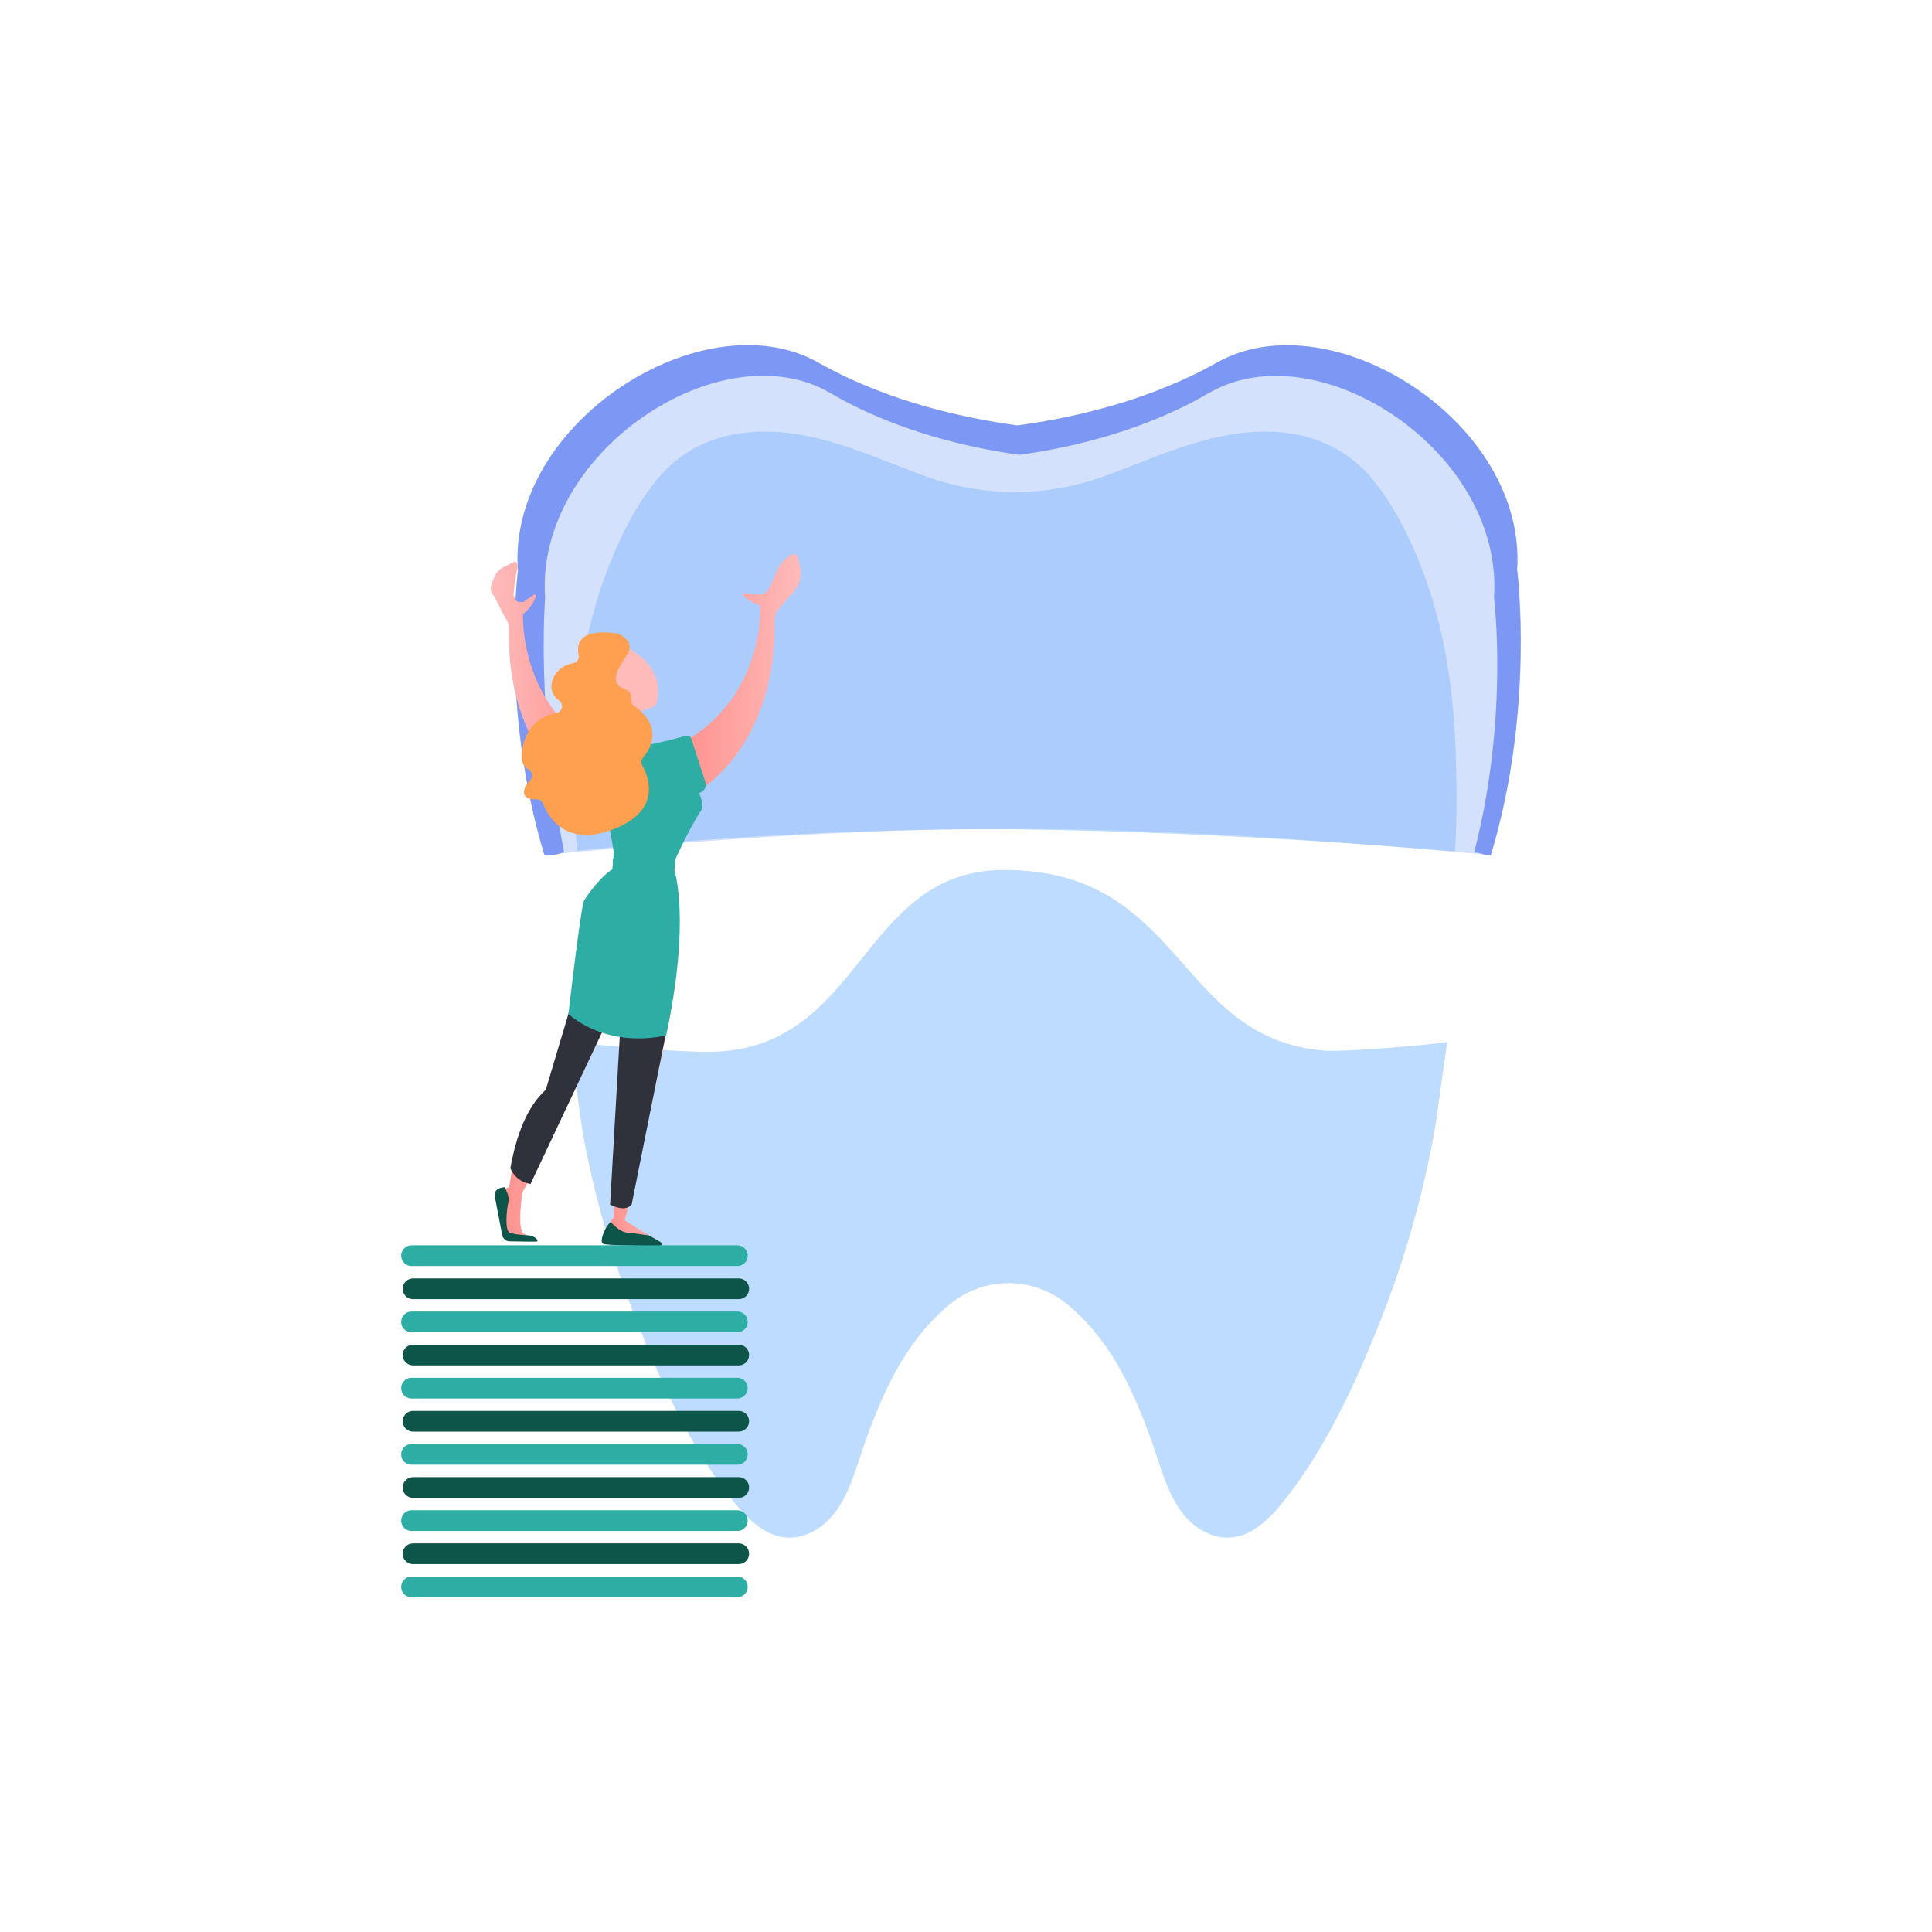 <?xml version="1.0" encoding="UTF-8"?>
<svg id="ZE_Maßnahmen" xmlns="http://www.w3.org/2000/svg" xmlns:xlink="http://www.w3.org/1999/xlink" version="1.1" viewBox="0 0 1400 1400">
  <!-- Generator: Adobe Illustrator 29.1.0, SVG Export Plug-In . SVG Version: 2.1.0 Build 142)  -->
  <defs>
    <style>
      .st0 {
        fill: #2dada4;
      }

      .st1 {
        fill: #91b3fa;
      }

      .st2 {
        fill: url(#linear-gradient2);
      }

      .st3 {
        fill: url(#linear-gradient1);
      }

      .st4 {
        fill: url(#linear-gradient3);
      }

      .st5 {
        fill: url(#linear-gradient4);
      }

      .st6 {
        fill: url(#linear-gradient);
      }

      .st7 {
        fill: #30323b;
      }

      .st8 {
        fill: #7d97f4;
      }

      .st9 {
        fill: #ff9f50;
      }

      .st10 {
        stroke: #2dada4;
      }

      .st10, .st11 {
        fill: none;
        stroke-linecap: round;
        stroke-miterlimit: 10;
        stroke-width: 15px;
      }

      .st12 {
        opacity: .4;
      }

      .st13 {
        fill: #bddcff;
      }

      .st14 {
        fill: #0d5449;
      }

      .st11 {
        stroke: #0d5449;
      }
    </style>
    <linearGradient id="linear-gradient" x1="-6609.6" y1="491.9" x2="-6530" y2="491.9" gradientTransform="translate(6965.2)" gradientUnits="userSpaceOnUse">
      <stop offset="0" stop-color="#febbba"/>
      <stop offset="1" stop-color="#ff928e"/>
    </linearGradient>
    <linearGradient id="linear-gradient1" x1="20.2" y1="808.7" x2="95.7" y2="808.7" gradientTransform="translate(460.5) rotate(-180) scale(1 -1)"
                    xlink:href="#linear-gradient"/>
    <linearGradient id="linear-gradient2" x1="-25.6" y1="814.3" x2="18.1" y2="814.3" gradientTransform="translate(460.5) rotate(-180) scale(1 -1)"
                    xlink:href="#linear-gradient"/>
    <linearGradient id="linear-gradient3" x1="-119.8" y1="486.3" x2="-34.2" y2="486.3" gradientTransform="translate(460.5) rotate(-180) scale(1 -1)"
                    xlink:href="#linear-gradient"/>
    <linearGradient id="linear-gradient4" x1="30.1" y1="493.8" x2="224.8" y2="507" gradientTransform="translate(460.5) rotate(-180) scale(1 -1)"
                    xlink:href="#linear-gradient"/>
  </defs>
  <path class="st13"
        d="M1040.2,815.6c-8.5,48.9-22.2,96.9-40.4,142.8-17.7,44.5-38.8,90.3-68.6,128.2-13.3,16.9-31.3,34.3-54.5,25.1-21-8.4-29.6-29.7-36.2-49.7-14.3-43.3-31.2-87.5-67.6-117.2-.1-.1-.3-.2-.4-.3-24.2-19.6-59.2-19.6-83.4,0-.1.1-.3.2-.4.3-36.4,29.7-53.2,73.9-67.6,117.2-6.6,20-15.2,41.3-36.2,49.7-23.2,9.2-41.2-8.2-54.5-25.1-29.8-37.8-50.9-83.6-68.6-128.2-18-45.2-31.5-92.4-40-140.5l-8.7-62.7s70.7,7.2,101,7c111.3-.7,109-131.8,213.5-131.8,130.7,0,124,122.1,232,130.9,13.1,1.1,71.4-3.5,89.1-6.2l-8.5,60.5Z"/>
  <g>
    <path class="st13"
          d="M1054.3,617c1.7-24.3,1.3-51.3.4-75.6-1.8-46.7-9.4-93.7-27.4-137-8.6-20.7-19.3-41.2-33.8-58.4-14.1-16.7-33.4-27.4-54.9-31.3-48.3-8.6-92.6,13.4-136.6,29.8-.2,0-.4.2-.7.2-42.5,15.8-89.3,15.8-131.8,0-.2,0-.4-.2-.7-.2-43.9-16.4-88.3-38.4-136.6-29.8-21.5,3.8-40.7,14.6-54.9,31.3-14.5,17.2-25.2,37.7-33.8,58.4-18.1,43.3-25.6,90.3-27.4,137-1.1,28.3-.4,46.8,2.2,75.1,0,0,161.6-17.4,320.1-15.5,158.5,1.9,315.9,16,315.9,16Z"/>
    <g>
      <g class="st12">
        <path class="st1"
              d="M394.3,619.6c274.6-26.2,417.5-24.3,685.8,0,32-105.5,19.2-206.1,19.2-206.1,7.8-107.5-134.9-197.5-217.7-150.7-8.8,5-17.8,9.4-26.8,13.4-43.2,19.2-87.4,28-117.5,32-36.5-4.9-93.5-16.7-144.3-45.5-82.9-46.8-225.6,43.3-217.7,150.8,0,0-12.8,100.5,19.2,206.1Z"/>
      </g>
      <path class="st8"
            d="M1099.3,413.6c7.8-107.5-134.9-197.5-217.7-150.7-8.8,5-17.8,9.4-26.8,13.4-43.2,19.2-87.4,28-117.5,32-36.5-4.9-93.5-16.7-144.3-45.5-82.9-46.8-225.6,43.3-217.7,150.8,0,0-12.8,100.5,19.2,206.1,5.1,1.3,14.3-2.2,14.3-2.2-20.4-101.6-13.8-184.4-13.8-184.4-7.4-105.7,128.1-194.4,206.7-148.3,48.3,28.3,102.4,40,137.1,44.8,28.6-4,70.6-12.6,111.6-31.5,8.6-3.9,17.1-8.3,25.5-13.2,78.7-46.1,214.2,42.5,206.7,148.2,0,0,11.1,86.2-14.4,184.8,4-.7,8,2.6,12.1,1.9,32-105.5,19.2-206.1,19.2-206.1Z"/>
    </g>
  </g>
  <g>
    <path class="st6"
          d="M379,444.9s-3.6,65.7,56.2,99.2l-14.4,32.8s-54.1-32.7-52.1-122c0-2.6-.9-5.1-2.5-7l-8.7-16.8c-3.4-4-1.6-7.4.6-12.9,1.2-3,3.5-5.5,6.4-7l8.3-4.1c1.1-.5,1.6.5,1.9,1.6.8,3.8.3,1.2-1.3,10.6l-1.4,11.8c2.1,4.7,2.1,5.6,7.2,5.1l7.6-5.2c.8-.5,1.8.2,1.5,1.1-1.7,5-4.7,9.3-9.2,12.8Z"/>
    <path class="st3"
          d="M440.4,739s-40.4,88-61.6,124.5c0,0-4.2,22.9,0,30.2l3.6,1.6-16.7-.5s-1.5-30.9-.3-32.6c1.2-1.7,3.5-1.6,3.5-1.6,0,0,7.2-56.9,28-69l20.1-69.4,23.5,16.8Z"/>
    <path class="st14"
          d="M389.5,899.5c0,.4-13.1.2-20.2,0-2.6,0-4.9-1.9-5.4-4.5l-5.4-28.2c-.5-2.7,1.2-5.3,3.9-5.9l3-.7s4.3,5.9,2.9,11.4c-1.3,5.5-2.5,19.8.9,21.5,3.4,1.7,13.2,2,13.2,2,0,0,6.9.7,7.1,4.3Z"/>
    <path class="st14" d="M478.7,900.1c1.3.8.8,2.8-.7,2.8-11.9-.1-38.6-.5-40.9-1.5-3.1-1.3,1.1-12.3,5.5-16l24.3,7.9,11.9,6.8Z"/>
    <path class="st2" d="M486.2,733.4s-26.1,126.2-33.5,150.9l17.5,11s-8.8-1.5-15.2-2c-6.5-.5-12.5-7.9-12.5-7.9l2.1-3.3s6.5-125.6,5-139.8l36.7-8.8Z"/>
    <path class="st4"
          d="M551,438.9s3.6,65.7-56.2,99.2l14.4,32.8s54.1-32.7,52.1-122c0-2.6.9-5.1,2.5-7l11.5-13.3c4.4-5.1,6-12,4.4-18.5l-1.5-6.1c-.5-2-2.8-3-4.6-2l-1.2.7c-3.8,2.2-6.9,5.6-8.7,9.6l-5.6,12.6c-2.1,4.7-4.9,6.4-10.1,5.9l-8.5-1c-1.1-.1-1.7,1.2-.8,2,3.2,2.8,7.2,5.2,12.3,7Z"/>
    <path class="st5" d="M454.3,469.5c.9.5,27.5,11.6,21.8,39.2-.3,1.6-1.4,3-3,3.7-3.9,1.7-12.3,4.7-22.4,3.7-14-1.4-23.1-25.8-22.7-32.9.4-7.1,17.8-19.1,26.3-13.8Z"/>
    <path class="st7"
          d="M486.4,729.6l-28.7,143.3c-4,4.2-9.6,2.8-15.6,0l7.5-130.7-9.1-3.2-56.1,119c-7.5-1.4-11.9-5.5-14.6-11.4,4.4-24.4,12.1-44.5,25.7-57l22.1-74,68.9,14Z"/>
    <path class="st0"
          d="M496.9,533.2c-10,2.8-43.9,11.7-65,11.3l13,73.3-1,12,42.4-.2s11.9-27.7,21.3-41.5c2.7-4,.7-8.7-.8-13.3l2.1-1.4c2.2-1.4,3.1-4.1,2.3-6.6l-10.3-31.6c-.5-1.6-2.2-2.5-3.8-2Z"/>
    <path class="st0" d="M489.5,623.4l-.8,7.2s12,35.8-6,119.6c0,0-38.9,11-70.8-15.3,0,0,9-79,11.5-82.7,12.3-18.3,20.4-22.3,20.4-22.3l.4-7.9s34.2,6.2,45.4,1.5Z"/>
    <path class="st9"
          d="M446.2,458.7c.7,0,15.4,5.2,8.1,15.9-7.3,10.7-10,16.9-6.6,21.6,3.1,4.3,10.1,1.8,9.5,10.7-.1,1.8.6,3.5,2.1,4.5,6.6,4.4,22.6,18.1,6.7,37.6-1.3,1.6-1.6,3.8-.6,5.6,4.6,8.3,14.4,32.7-20.9,46.3-34.9,13.4-47.5-9.4-51-18.6-.8-2-2.7-3.2-4.8-3.1-3.8.2-9.3-.5-9-5.6.2-3.1,2.1-5.9,4.4-8.1,2.3-2.2,1.8-6.1-.9-7.7-2.1-1.2-3.9-3-4.7-5.9-2.1-7.8,2.1-31.3,24.6-35.2,1.9-.3,3.8-2.1,4.1-4,0,0,0,0,0,0,.3-1.8-.3-3.7-1.8-4.8-3.6-2.6-8.2-7.9-4.5-16.4,3.3-7.5,9.7-10.1,14.4-10.9,2.8-.5,4.6-3.1,4-5.8-1.6-7.5-.2-19.5,26.9-15.9Z"/>
  </g>
  <line class="st10" x1="534.3" y1="909.9" x2="298.2" y2="909.9"/>
  <line class="st10" x1="534.3" y1="957.9" x2="298.2" y2="957.9"/>
  <line class="st10" x1="534.3" y1="1005.9" x2="298.2" y2="1005.9"/>
  <line class="st10" x1="534.3" y1="1053.9" x2="298.2" y2="1053.9"/>
  <line class="st10" x1="534.3" y1="1101.9" x2="298.2" y2="1101.9"/>
  <line class="st10" x1="534.3" y1="1149.9" x2="298.2" y2="1149.9"/>
  <line class="st11" x1="535.3" y1="933.9" x2="299.3" y2="933.9"/>
  <line class="st11" x1="535.3" y1="981.9" x2="299.3" y2="981.9"/>
  <line class="st11" x1="535.3" y1="1029.9" x2="299.3" y2="1029.9"/>
  <line class="st11" x1="535.3" y1="1077.9" x2="299.3" y2="1077.9"/>
  <line class="st11" x1="535.3" y1="1125.9" x2="299.3" y2="1125.9"/>
</svg>
